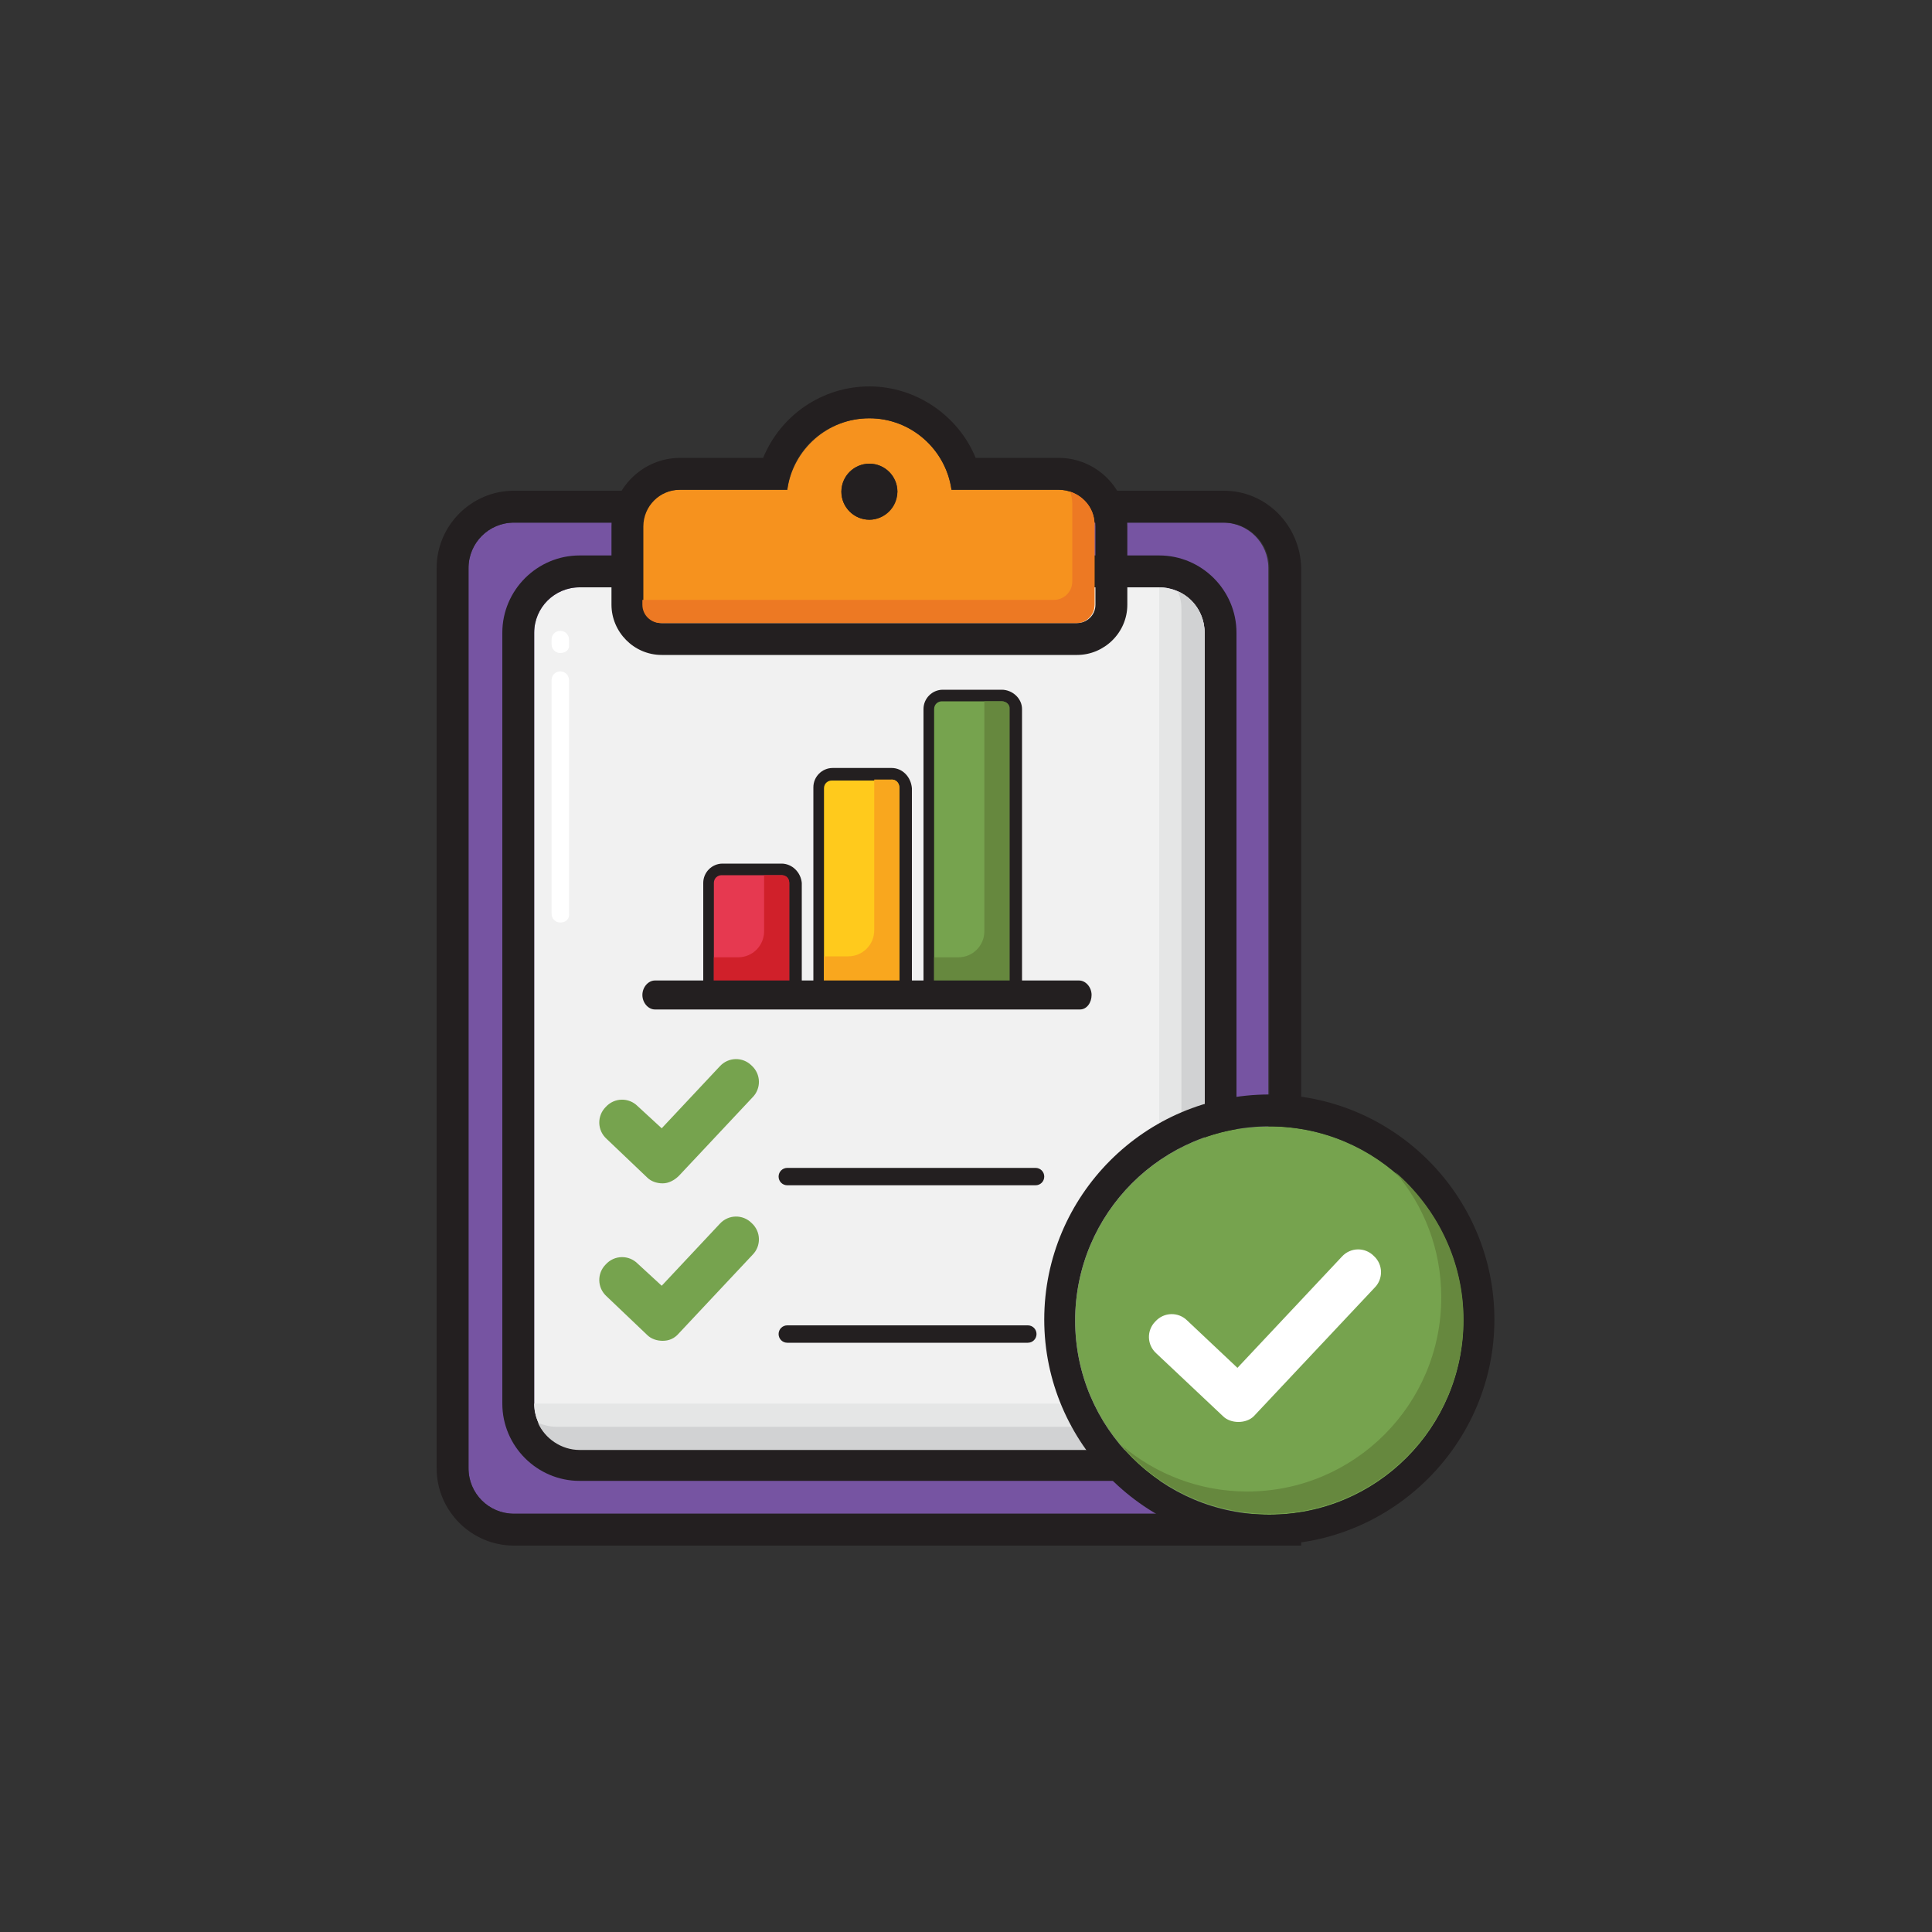 <svg xmlns="http://www.w3.org/2000/svg" xmlns:xlink="http://www.w3.org/1999/xlink" id="Capa_1" x="0px" y="0px" viewBox="0 0 200 200" style="enable-background:new 0 0 200 200;" xml:space="preserve"><rect x="0" y="0" width="200" height="200" fill="#333333" stroke="none"/><style type="text/css">	.st0{fill:#38A3DC;}	.st1{fill:#0578BB;}	.st2{fill:#4554A4;}	.st3{fill:#293A90;}	.st4{fill:#F4F5F5;}	.st5{fill:#CFD8DB;}	.st6{fill:#E82064;}	.st7{fill:#AD1F59;}	.st8{fill:#FFDE00;}	.st9{fill:#FBC011;}	.st10{fill:#F7971D;}	.st11{fill:#F37D20;}	.st12{fill:#FCE8A6;}	.st13{fill:#E6E9ED;}	.st14{fill:#FAD670;}	.st15{fill:#B5D780;}	.st16{fill:#F38170;}	.st17{fill:#A0CE69;}	.st18{opacity:0.69;fill:#169F49;}	.st19{fill:#7654A2;}	.st20{fill:#231F20;}	.st21{fill:#F1F1F1;}	.st22{fill:#FFFFFF;}	.st23{fill:#E5E6E6;}	.st24{fill:#D1D2D3;}	.st25{fill:#F6921E;}	.st26{fill:#ED7923;}	.st27{fill:#76A34E;}	.st28{fill:#66883E;}	.st29{fill:#E63950;}	.st30{fill:#D0202A;}	.st31{fill:#FFCA1C;}	.st32{fill:#F9A71E;}	.st33{fill:#4A8DCA;}	.st34{fill:#457DBF;}	.st35{fill:#73B4E2;}	.st36{fill:#52A0D8;}	.st37{fill:#FDDC45;}	.st38{fill:#F6C42D;}	.st39{fill:#F9A531;}	.st40{fill:#F58727;}	.st41{fill:#FDE166;}	.st42{fill:#6ECDEA;}	.st43{fill:#EFC8A4;}	.st44{fill:#B1A3CF;}	.st45{fill:#F16D82;}	.st46{fill:#D5A988;}	.st47{fill:#CAD0D6;}	.st48{fill:#F16022;}	.st49{fill:#F89B20;}	.st50{fill:#FCB91C;}	.st51{fill:#FDDB00;}	.st52{fill:#E995BF;}	.st53{fill:#DF579F;}</style><g>	<g>		<g>			<g>				<path class="st19" d="M131.4,156.7H53.2c-2.6,0-4.7-2.1-4.7-4.7V58.8c0-2.6,2.1-4.7,4.7-4.7h73.4c2.6,0,4.7,2.1,4.7,4.7V156.7z"></path>				<path class="st20" d="M126.7,54.1c2.6,0,4.7,2.1,4.7,4.7v97.9H53.2c-2.6,0-4.7-2.1-4.7-4.7V58.8c0-2.6,2.1-4.7,4.7-4.7H126.7      M126.7,50.8H53.2c-4.4,0-8,3.6-8,8V152c0,4.4,3.6,8,8,8h78.2h3.3v-3.3V58.8C134.6,54.4,131.1,50.8,126.7,50.8L126.7,50.8z"></path>			</g>		</g>		<g>			<g>				<path class="st21" d="M120,150.1h-60c-2.6,0-4.7-2.1-4.7-4.7V65.5c0-2.6,2.1-4.7,4.7-4.7h60c2.6,0,4.7,2.1,4.7,4.7v79.8     C124.7,147.9,122.6,150.1,120,150.1z"></path>				<path class="st20" d="M120,60.8c2.6,0,4.7,2.1,4.7,4.7v79.8c0,2.6-2.1,4.7-4.7,4.7h-60c-2.6,0-4.7-2.1-4.7-4.7V65.5     c0-2.6,2.1-4.7,4.7-4.7H120 M120,57.5h-60c-4.4,0-8,3.6-8,8v79.8c0,4.4,3.6,8,8,8h60c4.4,0,8-3.6,8-8V65.5     C128,61.1,124.4,57.5,120,57.5L120,57.5z"></path>			</g>		</g>		<g>			<path class="st22" d="M58,95.5c-0.5,0-0.9-0.4-0.9-0.9V70.4c0-0.5,0.4-0.9,0.9-0.9c0.5,0,0.9,0.4,0.9,0.9v24.1    C59,95.1,58.6,95.5,58,95.5z M58,67.6c-0.5,0-0.9-0.4-0.9-0.9v-0.5c0-0.5,0.4-0.9,0.9-0.9c0.5,0,0.9,0.4,0.9,0.9v0.5    C59,67.2,58.6,67.6,58,67.6z"></path>		</g>		<g>			<path class="st23" d="M120,60.8v79.8c0,2.6-2.1,4.7-4.7,4.7h-60c0,2.6,2.1,4.7,4.7,4.7h60c2.6,0,4.7-2.1,4.7-4.7V65.5    C124.7,62.9,122.6,60.8,120,60.8z"></path>		</g>		<g>			<path class="st24" d="M121.9,61.2c0.3,0.6,0.4,1.2,0.4,1.9V143c0,2.6-2.1,4.7-4.7,4.7h-60c-0.7,0-1.4-0.2-1.9-0.4    c0.7,1.6,2.4,2.8,4.3,2.8h60c2.6,0,4.7-2.1,4.7-4.7V65.5C124.7,63.6,123.6,61.9,121.9,61.2L121.9,61.2z"></path>		</g>		<g>			<g>				<path class="st25" d="M109.6,50.7H98.5c-0.6-4.2-4.2-7.4-8.5-7.4c-4.3,0-7.9,3.2-8.5,7.4H70.3c-2.1,0-3.8,1.7-3.8,3.8v8.1     c0,1.1,0.9,1.9,1.9,1.9h43c1.1,0,1.9-0.9,1.9-1.9v-8.1C113.4,52.4,111.7,50.7,109.6,50.7z M90,53.8c-1.6,0-2.9-1.3-2.9-2.9     c0-1.6,1.3-2.9,2.9-2.9c1.6,0,2.9,1.3,2.9,2.9C92.8,52.5,91.5,53.8,90,53.8z"></path>				<path class="st20" d="M90,43.3c4.3,0,7.9,3.2,8.5,7.4h11.1c2.1,0,3.8,1.7,3.8,3.8v8.1c0,1.1-0.9,1.9-1.9,1.9h-43     c-1.1,0-1.9-0.9-1.9-1.9v-8.1c0-2.1,1.7-3.8,3.8-3.8h11.1C82,46.5,85.6,43.3,90,43.3 M90,53.8c1.6,0,2.9-1.3,2.9-2.9     c0-1.6-1.3-2.9-2.9-2.9c-1.6,0-2.9,1.3-2.9,2.9C87.1,52.5,88.4,53.8,90,53.8 M90,40c-4.9,0-9.2,3-11,7.4h-8.6     c-3.9,0-7.1,3.2-7.1,7.1v8.1c0,2.8,2.3,5.2,5.2,5.2h43c2.8,0,5.2-2.3,5.2-5.2v-8.1c0-3.9-3.2-7.1-7.1-7.1h-8.6     C99.2,43,94.8,40,90,40L90,40z"></path>			</g>		</g>		<g>			<path class="st26" d="M110.8,50.9c0.1,0.4,0.2,0.8,0.2,1.2v8.1c0,1.1-0.9,1.9-1.9,1.9H66.5v0.5c0,1.1,0.9,1.9,1.9,1.9h43    c1.1,0,1.9-0.9,1.9-1.9v-8.1C113.4,52.8,112.3,51.4,110.8,50.9z"></path>		</g>	</g>	<g>		<g>			<g>				<g>					<g>						<path class="st27" d="M96.1,102.2V73.4c0-0.8,0.6-1.4,1.4-1.4h6.1c0.8,0,1.4,0.6,1.4,1.4v28.8H96.1z"></path>						<path class="st20" d="M103.7,72.6c0.5,0,0.8,0.4,0.8,0.8v28.2h-7.8V73.4c0-0.5,0.4-0.8,0.8-0.8H103.7 M103.7,71.4h-6.1       c-1.1,0-2,0.9-2,2v28.2v1.2h1.2h7.8h1.2v-1.2V73.4C105.8,72.3,104.8,71.4,103.7,71.4L103.7,71.4z"></path>					</g>				</g>			</g>			<g>				<path class="st28" d="M103.7,72.6h-1.8v23.8c0,1.5-1.2,2.7-2.7,2.7h-2.5v2.7h7.8V73.4C104.6,73,104.2,72.6,103.7,72.6z"></path>			</g>			<g>				<g>					<g>						<path class="st29" d="M73.3,102.2V91.4c0-0.8,0.6-1.4,1.4-1.4h6.1c0.8,0,1.4,0.6,1.4,1.4v10.8H73.3z"></path>						<path class="st20" d="M80.9,90.6c0.5,0,0.8,0.4,0.8,0.8v10.2h-7.8V91.4c0-0.5,0.4-0.8,0.8-0.8H80.9 M80.9,89.4h-6.1       c-1.1,0-2,0.9-2,2v10.2v1.2h1.2h7.8h1.2v-1.2V91.4C82.9,90.3,82,89.4,80.9,89.4L80.9,89.4z"></path>					</g>				</g>			</g>			<g>				<path class="st30" d="M80.9,90.6h-1.8v5.8c0,1.5-1.2,2.7-2.7,2.7h-2.5v2.7h7.8V91.4C81.7,90.9,81.4,90.6,80.9,90.6L80.9,90.6z"></path>			</g>			<g>				<g>					<g>						<path class="st31" d="M84.7,102.2V81.6c0-0.8,0.6-1.4,1.4-1.4h6.1c0.8,0,1.4,0.6,1.4,1.4v20.7H84.7z"></path>						<path class="st20" d="M92.3,80.7c0.5,0,0.8,0.4,0.8,0.8v20.1h-7.8V81.6c0-0.5,0.4-0.8,0.8-0.8H92.3 M92.3,79.5h-6.1       c-1.1,0-2,0.9-2,2v20.1v1.2h1.2h7.8h1.2v-1.2V81.6C94.3,80.4,93.4,79.5,92.3,79.5L92.3,79.5z"></path>					</g>				</g>			</g>			<g>				<path class="st32" d="M92.3,80.7h-1.8v15.6c0,1.5-1.2,2.7-2.7,2.7h-2.5v2.7h7.8V81.6C93.1,81.1,92.8,80.7,92.3,80.7z"></path>			</g>			<g>				<path class="st20" d="M111.8,104.5H67.8c-0.7,0-1.3-0.7-1.3-1.5c0-0.8,0.6-1.5,1.3-1.5h43.9c0.7,0,1.3,0.7,1.3,1.5     C113,103.8,112.5,104.5,111.8,104.5z"></path>			</g>		</g>	</g>	<g>		<g>			<g>				<path class="st27" d="M68.6,122.5c-0.6,0-1.2-0.2-1.6-0.6l-4.2-4c-1-0.9-1-2.4-0.1-3.3c0.9-1,2.4-1,3.3-0.1l2.5,2.3l6-6.4     c0.9-1,2.4-1,3.3-0.1c1,0.9,1,2.4,0.1,3.3l-7.6,8.1C69.8,122.2,69.2,122.5,68.6,122.5L68.6,122.5z"></path>			</g>		</g>		<g>			<path class="st20" d="M107.2,122.7H81.5c-0.5,0-0.9-0.4-0.9-0.9c0-0.5,0.4-0.9,0.9-0.9h25.7c0.5,0,0.9,0.4,0.9,0.9    C108.1,122.3,107.7,122.7,107.2,122.7z"></path>		</g>	</g>	<g>		<g>			<g>				<path class="st27" d="M68.6,138.8c-0.6,0-1.2-0.2-1.6-0.6l-4.2-4c-1-0.9-1-2.4-0.1-3.3c0.9-1,2.4-1,3.3-0.1l2.5,2.3l6-6.4     c0.9-1,2.4-1,3.3-0.1c1,0.9,1,2.4,0.1,3.3l-7.6,8.1C69.8,138.6,69.2,138.8,68.6,138.8L68.6,138.8z"></path>			</g>		</g>		<g>			<path class="st20" d="M106.4,139H81.5c-0.5,0-0.9-0.4-0.9-0.9c0-0.5,0.4-0.9,0.9-0.9h24.9c0.5,0,0.9,0.4,0.9,0.9    C107.3,138.6,106.9,139,106.4,139z"></path>		</g>	</g>	<g>		<g>			<g>				<path class="st27" d="M131.4,116.6c11.1,0,20.1,9,20.1,20.1s-9,20.1-20.1,20.1c-11.1,0-20.1-9-20.1-20.1     S120.3,116.6,131.4,116.6z"></path>				<path class="st20" d="M131.4,116.6c11.1,0,20.1,9,20.1,20.1s-9,20.1-20.1,20.1c-11.1,0-20.1-9-20.1-20.1     S120.3,116.6,131.4,116.6 M131.4,113.3c-12.9,0-23.3,10.5-23.3,23.3s10.5,23.3,23.3,23.3s23.3-10.5,23.3-23.3     S144.3,113.3,131.4,113.3L131.4,113.3z"></path>			</g>		</g>		<g>			<path class="st28" d="M144.4,121.3c3,3.5,4.8,8,4.8,13c0,11.1-9,20.1-20.1,20.1c-4.9,0-9.5-1.8-13-4.8c3.7,4.4,9.2,7.1,15.3,7.1    c11.1,0,20.1-9,20.1-20.1C151.5,130.5,148.7,125,144.4,121.3z"></path>		</g>		<g>			<path class="st22" d="M128.2,147.2c-0.6,0-1.2-0.2-1.6-0.6l-6.9-6.5c-1-0.9-1-2.4-0.1-3.3c0.9-1,2.4-1,3.3-0.1l5.2,4.9l10.8-11.5    c0.9-1,2.4-1,3.3-0.1c1,0.9,1,2.4,0.1,3.3l-12.5,13.3C129.4,147,128.8,147.2,128.2,147.2L128.2,147.2z"></path>		</g>	</g></g></svg>